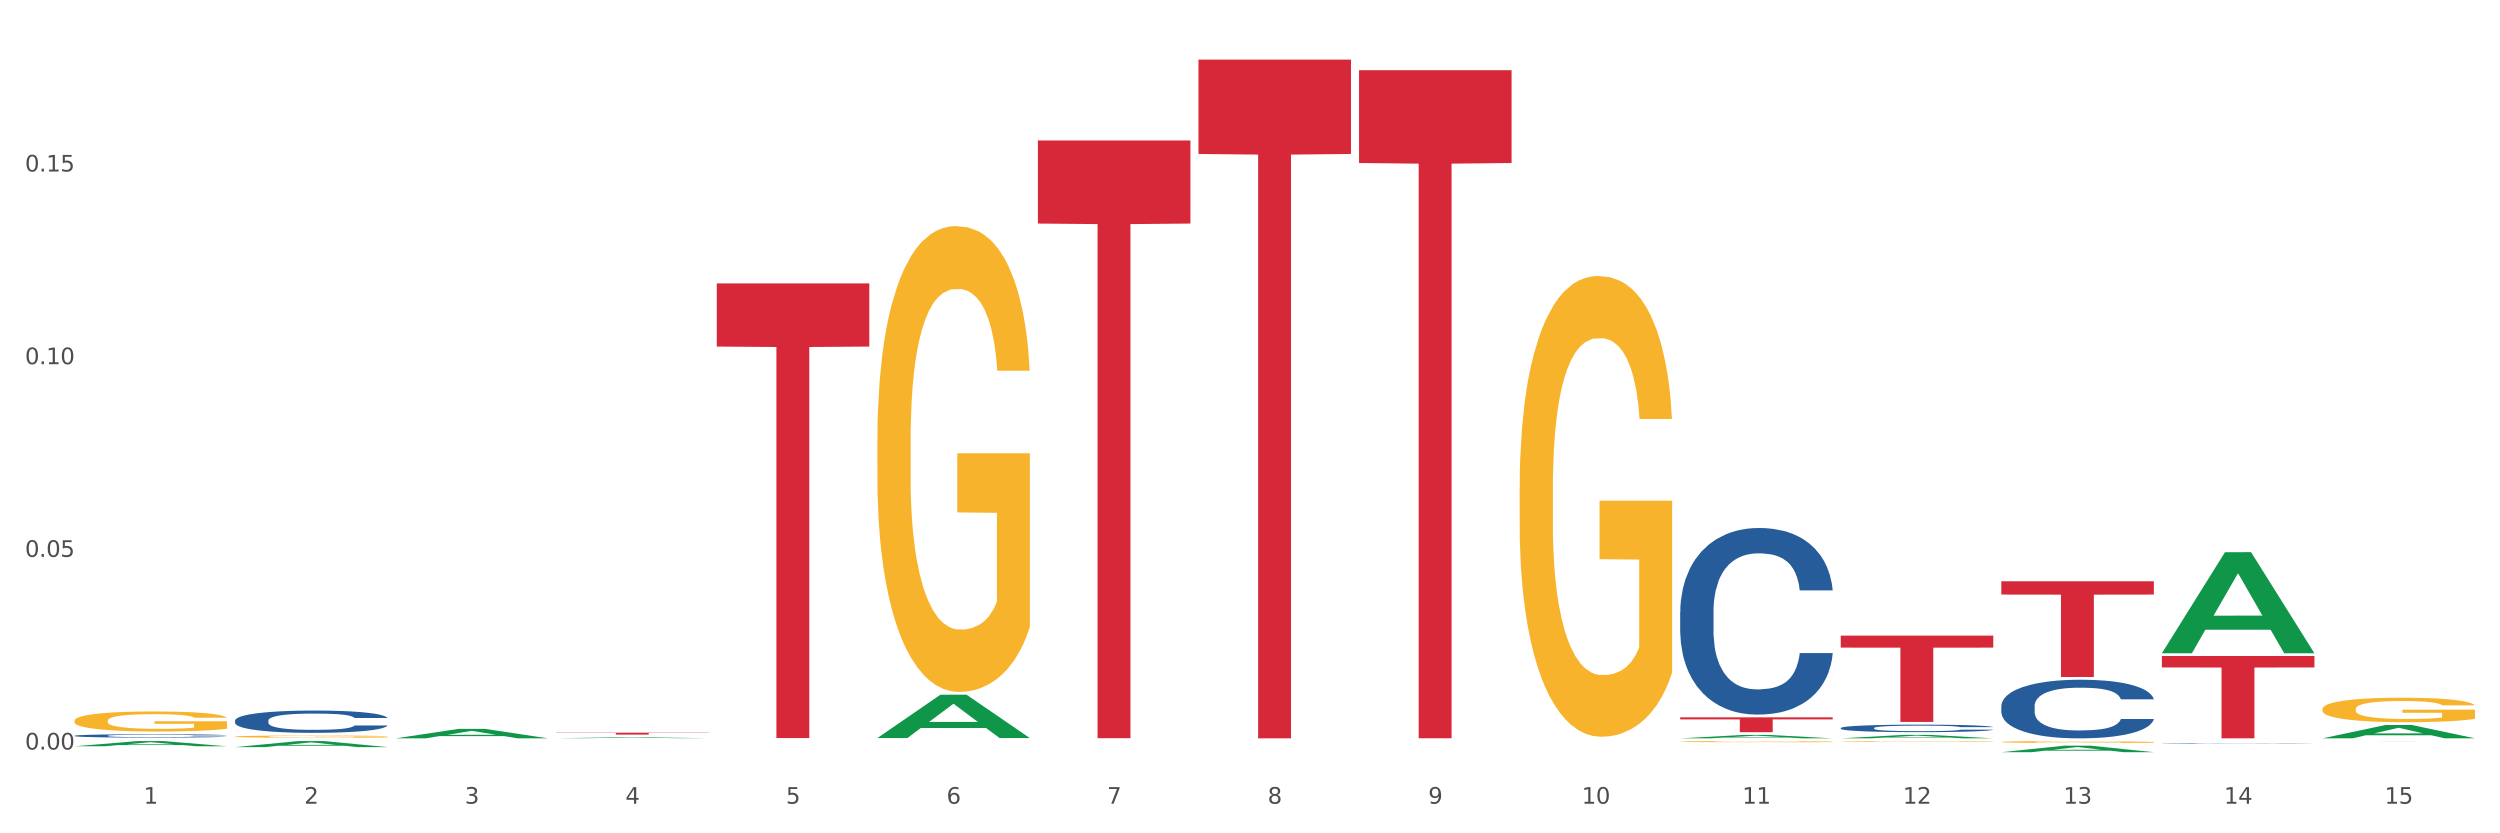 <?xml version="1.0" encoding="utf-8" standalone="no"?>
<!DOCTYPE svg PUBLIC "-//W3C//DTD SVG 1.1//EN"
  "http://www.w3.org/Graphics/SVG/1.1/DTD/svg11.dtd">
<svg xmlns:xlink="http://www.w3.org/1999/xlink" width="1080pt" height="360pt" viewBox="0 0 1080 360" xmlns="http://www.w3.org/2000/svg" version="1.1">
 <rect x="0" y="0" width="1080" height="360" fill="#333333" stroke="none"/>
 <defs>
  <style type="text/css">*{stroke-linejoin: round; stroke-linecap: butt}</style>
 </defs>
 <g id="figure_1">
  <g id="patch_1">
   <path d="M 0 360 
L 1080 360 
L 1080 0 
L 0 0 
z
" style="fill: #ffffff; stroke: #ffffff; stroke-linejoin: miter"/>
  </g>
  <g id="axes_1">
   <g id="matplotlib.axis_1">
    <g id="xtick_1">
     <g id="text_1">
      <!-- 1 -->
      <g style="fill: #4d4d4d" transform="translate(62.07 347.204) scale(0.096 -0.096)">
       <defs>
        <path id="DejaVuSans-31" d="M 794 531 
L 1825 531 
L 1825 4091 
L 703 3866 
L 703 4441 
L 1819 4666 
L 2450 4666 
L 2450 531 
L 3481 531 
L 3481 0 
L 794 0 
L 794 531 
z
" transform="scale(0.016)"/>
       </defs>
       <use xlink:href="#DejaVuSans-31"/>
      </g>
     </g>
    </g>
    <g id="xtick_2">
     <g id="text_2">
      <!-- 2 -->
      <g style="fill: #4d4d4d" transform="translate(131.436 347.204) scale(0.096 -0.096)">
       <defs>
        <path id="DejaVuSans-32" d="M 1228 531 
L 3431 531 
L 3431 0 
L 469 0 
L 469 531 
Q 828 903 1448 1529 
Q 2069 2156 2228 2338 
Q 2531 2678 2651 2914 
Q 2772 3150 2772 3378 
Q 2772 3750 2511 3984 
Q 2250 4219 1831 4219 
Q 1534 4219 1204 4116 
Q 875 4013 500 3803 
L 500 4441 
Q 881 4594 1212 4672 
Q 1544 4750 1819 4750 
Q 2544 4750 2975 4387 
Q 3406 4025 3406 3419 
Q 3406 3131 3298 2873 
Q 3191 2616 2906 2266 
Q 2828 2175 2409 1742 
Q 1991 1309 1228 531 
z
" transform="scale(0.016)"/>
       </defs>
       <use xlink:href="#DejaVuSans-32"/>
      </g>
     </g>
    </g>
    <g id="xtick_3">
     <g id="text_3">
      <!-- 3 -->
      <g style="fill: #4d4d4d" transform="translate(200.802 347.204) scale(0.096 -0.096)">
       <defs>
        <path id="DejaVuSans-33" d="M 2597 2516 
Q 3050 2419 3304 2112 
Q 3559 1806 3559 1356 
Q 3559 666 3084 287 
Q 2609 -91 1734 -91 
Q 1441 -91 1130 -33 
Q 819 25 488 141 
L 488 750 
Q 750 597 1062 519 
Q 1375 441 1716 441 
Q 2309 441 2620 675 
Q 2931 909 2931 1356 
Q 2931 1769 2642 2001 
Q 2353 2234 1838 2234 
L 1294 2234 
L 1294 2753 
L 1863 2753 
Q 2328 2753 2575 2939 
Q 2822 3125 2822 3475 
Q 2822 3834 2567 4026 
Q 2313 4219 1838 4219 
Q 1578 4219 1281 4162 
Q 984 4106 628 3988 
L 628 4550 
Q 988 4650 1302 4700 
Q 1616 4750 1894 4750 
Q 2613 4750 3031 4423 
Q 3450 4097 3450 3541 
Q 3450 3153 3228 2886 
Q 3006 2619 2597 2516 
z
" transform="scale(0.016)"/>
       </defs>
       <use xlink:href="#DejaVuSans-33"/>
      </g>
     </g>
    </g>
    <g id="xtick_4">
     <g id="text_4">
      <!-- 4 -->
      <g style="fill: #4d4d4d" transform="translate(270.169 347.204) scale(0.096 -0.096)">
       <defs>
        <path id="DejaVuSans-34" d="M 2419 4116 
L 825 1625 
L 2419 1625 
L 2419 4116 
z
M 2253 4666 
L 3047 4666 
L 3047 1625 
L 3713 1625 
L 3713 1100 
L 3047 1100 
L 3047 0 
L 2419 0 
L 2419 1100 
L 313 1100 
L 313 1709 
L 2253 4666 
z
" transform="scale(0.016)"/>
       </defs>
       <use xlink:href="#DejaVuSans-34"/>
      </g>
     </g>
    </g>
    <g id="xtick_5">
     <g id="text_5">
      <!-- 5 -->
      <g style="fill: #4d4d4d" transform="translate(339.535 347.204) scale(0.096 -0.096)">
       <defs>
        <path id="DejaVuSans-35" d="M 691 4666 
L 3169 4666 
L 3169 4134 
L 1269 4134 
L 1269 2991 
Q 1406 3038 1543 3061 
Q 1681 3084 1819 3084 
Q 2600 3084 3056 2656 
Q 3513 2228 3513 1497 
Q 3513 744 3044 326 
Q 2575 -91 1722 -91 
Q 1428 -91 1123 -41 
Q 819 9 494 109 
L 494 744 
Q 775 591 1075 516 
Q 1375 441 1709 441 
Q 2250 441 2565 725 
Q 2881 1009 2881 1497 
Q 2881 1984 2565 2268 
Q 2250 2553 1709 2553 
Q 1456 2553 1204 2497 
Q 953 2441 691 2322 
L 691 4666 
z
" transform="scale(0.016)"/>
       </defs>
       <use xlink:href="#DejaVuSans-35"/>
      </g>
     </g>
    </g>
    <g id="xtick_6">
     <g id="text_6">
      <!-- 6 -->
      <g style="fill: #4d4d4d" transform="translate(408.901 347.204) scale(0.096 -0.096)">
       <defs>
        <path id="DejaVuSans-36" d="M 2113 2584 
Q 1688 2584 1439 2293 
Q 1191 2003 1191 1497 
Q 1191 994 1439 701 
Q 1688 409 2113 409 
Q 2538 409 2786 701 
Q 3034 994 3034 1497 
Q 3034 2003 2786 2293 
Q 2538 2584 2113 2584 
z
M 3366 4563 
L 3366 3988 
Q 3128 4100 2886 4159 
Q 2644 4219 2406 4219 
Q 1781 4219 1451 3797 
Q 1122 3375 1075 2522 
Q 1259 2794 1537 2939 
Q 1816 3084 2150 3084 
Q 2853 3084 3261 2657 
Q 3669 2231 3669 1497 
Q 3669 778 3244 343 
Q 2819 -91 2113 -91 
Q 1303 -91 875 529 
Q 447 1150 447 2328 
Q 447 3434 972 4092 
Q 1497 4750 2381 4750 
Q 2619 4750 2861 4703 
Q 3103 4656 3366 4563 
z
" transform="scale(0.016)"/>
       </defs>
       <use xlink:href="#DejaVuSans-36"/>
      </g>
     </g>
    </g>
    <g id="xtick_7">
     <g id="text_7">
      <!-- 7 -->
      <g style="fill: #4d4d4d" transform="translate(478.267 347.204) scale(0.096 -0.096)">
       <defs>
        <path id="DejaVuSans-37" d="M 525 4666 
L 3525 4666 
L 3525 4397 
L 1831 0 
L 1172 0 
L 2766 4134 
L 525 4134 
L 525 4666 
z
" transform="scale(0.016)"/>
       </defs>
       <use xlink:href="#DejaVuSans-37"/>
      </g>
     </g>
    </g>
    <g id="xtick_8">
     <g id="text_8">
      <!-- 8 -->
      <g style="fill: #4d4d4d" transform="translate(547.634 347.204) scale(0.096 -0.096)">
       <defs>
        <path id="DejaVuSans-38" d="M 2034 2216 
Q 1584 2216 1326 1975 
Q 1069 1734 1069 1313 
Q 1069 891 1326 650 
Q 1584 409 2034 409 
Q 2484 409 2743 651 
Q 3003 894 3003 1313 
Q 3003 1734 2745 1975 
Q 2488 2216 2034 2216 
z
M 1403 2484 
Q 997 2584 770 2862 
Q 544 3141 544 3541 
Q 544 4100 942 4425 
Q 1341 4750 2034 4750 
Q 2731 4750 3128 4425 
Q 3525 4100 3525 3541 
Q 3525 3141 3298 2862 
Q 3072 2584 2669 2484 
Q 3125 2378 3379 2068 
Q 3634 1759 3634 1313 
Q 3634 634 3220 271 
Q 2806 -91 2034 -91 
Q 1263 -91 848 271 
Q 434 634 434 1313 
Q 434 1759 690 2068 
Q 947 2378 1403 2484 
z
M 1172 3481 
Q 1172 3119 1398 2916 
Q 1625 2713 2034 2713 
Q 2441 2713 2670 2916 
Q 2900 3119 2900 3481 
Q 2900 3844 2670 4047 
Q 2441 4250 2034 4250 
Q 1625 4250 1398 4047 
Q 1172 3844 1172 3481 
z
" transform="scale(0.016)"/>
       </defs>
       <use xlink:href="#DejaVuSans-38"/>
      </g>
     </g>
    </g>
    <g id="xtick_9">
     <g id="text_9">
      <!-- 9 -->
      <g style="fill: #4d4d4d" transform="translate(617 347.204) scale(0.096 -0.096)">
       <defs>
        <path id="DejaVuSans-39" d="M 703 97 
L 703 672 
Q 941 559 1184 500 
Q 1428 441 1663 441 
Q 2288 441 2617 861 
Q 2947 1281 2994 2138 
Q 2813 1869 2534 1725 
Q 2256 1581 1919 1581 
Q 1219 1581 811 2004 
Q 403 2428 403 3163 
Q 403 3881 828 4315 
Q 1253 4750 1959 4750 
Q 2769 4750 3195 4129 
Q 3622 3509 3622 2328 
Q 3622 1225 3098 567 
Q 2575 -91 1691 -91 
Q 1453 -91 1209 -44 
Q 966 3 703 97 
z
M 1959 2075 
Q 2384 2075 2632 2365 
Q 2881 2656 2881 3163 
Q 2881 3666 2632 3958 
Q 2384 4250 1959 4250 
Q 1534 4250 1286 3958 
Q 1038 3666 1038 3163 
Q 1038 2656 1286 2365 
Q 1534 2075 1959 2075 
z
" transform="scale(0.016)"/>
       </defs>
       <use xlink:href="#DejaVuSans-39"/>
      </g>
     </g>
    </g>
    <g id="xtick_10">
     <g id="text_10">
      <!-- 10 -->
      <g style="fill: #4d4d4d" transform="translate(683.312 347.204) scale(0.096 -0.096)">
       <defs>
        <path id="DejaVuSans-30" d="M 2034 4250 
Q 1547 4250 1301 3770 
Q 1056 3291 1056 2328 
Q 1056 1369 1301 889 
Q 1547 409 2034 409 
Q 2525 409 2770 889 
Q 3016 1369 3016 2328 
Q 3016 3291 2770 3770 
Q 2525 4250 2034 4250 
z
M 2034 4750 
Q 2819 4750 3233 4129 
Q 3647 3509 3647 2328 
Q 3647 1150 3233 529 
Q 2819 -91 2034 -91 
Q 1250 -91 836 529 
Q 422 1150 422 2328 
Q 422 3509 836 4129 
Q 1250 4750 2034 4750 
z
" transform="scale(0.016)"/>
       </defs>
       <use xlink:href="#DejaVuSans-31"/>
       <use xlink:href="#DejaVuSans-30" transform="translate(63.623 0)"/>
      </g>
     </g>
    </g>
    <g id="xtick_11">
     <g id="text_11">
      <!-- 11 -->
      <g style="fill: #4d4d4d" transform="translate(752.678 347.204) scale(0.096 -0.096)">
       <use xlink:href="#DejaVuSans-31"/>
       <use xlink:href="#DejaVuSans-31" transform="translate(63.623 0)"/>
      </g>
     </g>
    </g>
    <g id="xtick_12">
     <g id="text_12">
      <!-- 12 -->
      <g style="fill: #4d4d4d" transform="translate(822.044 347.204) scale(0.096 -0.096)">
       <use xlink:href="#DejaVuSans-31"/>
       <use xlink:href="#DejaVuSans-32" transform="translate(63.623 0)"/>
      </g>
     </g>
    </g>
    <g id="xtick_13">
     <g id="text_13">
      <!-- 13 -->
      <g style="fill: #4d4d4d" transform="translate(891.411 347.204) scale(0.096 -0.096)">
       <use xlink:href="#DejaVuSans-31"/>
       <use xlink:href="#DejaVuSans-33" transform="translate(63.623 0)"/>
      </g>
     </g>
    </g>
    <g id="xtick_14">
     <g id="text_14">
      <!-- 14 -->
      <g style="fill: #4d4d4d" transform="translate(960.777 347.204) scale(0.096 -0.096)">
       <use xlink:href="#DejaVuSans-31"/>
       <use xlink:href="#DejaVuSans-34" transform="translate(63.623 0)"/>
      </g>
     </g>
    </g>
    <g id="xtick_15">
     <g id="text_15">
      <!-- 15 -->
      <g style="fill: #4d4d4d" transform="translate(1030.143 347.204) scale(0.096 -0.096)">
       <use xlink:href="#DejaVuSans-31"/>
       <use xlink:href="#DejaVuSans-35" transform="translate(63.623 0)"/>
      </g>
     </g>
    </g>
    <g id="xtick_16"/>
    <g id="xtick_17"/>
    <g id="xtick_18"/>
    <g id="xtick_19"/>
    <g id="xtick_20"/>
    <g id="xtick_21"/>
    <g id="xtick_22"/>
    <g id="xtick_23"/>
    <g id="xtick_24"/>
    <g id="xtick_25"/>
    <g id="xtick_26"/>
    <g id="xtick_27"/>
    <g id="xtick_28"/>
    <g id="xtick_29"/>
   </g>
   <g id="matplotlib.axis_2">
    <g id="ytick_1">
     <g id="text_16">
      <!-- 0.00 -->
      <g style="fill: #4d4d4d" transform="translate(10.8 323.795) scale(0.096 -0.096)">
       <defs>
        <path id="DejaVuSans-2e" d="M 684 794 
L 1344 794 
L 1344 0 
L 684 0 
L 684 794 
z
" transform="scale(0.016)"/>
       </defs>
       <use xlink:href="#DejaVuSans-30"/>
       <use xlink:href="#DejaVuSans-2e" transform="translate(63.623 0)"/>
       <use xlink:href="#DejaVuSans-30" transform="translate(95.41 0)"/>
       <use xlink:href="#DejaVuSans-30" transform="translate(159.033 0)"/>
      </g>
     </g>
    </g>
    <g id="ytick_2">
     <g id="text_17">
      <!-- 0.05 -->
      <g style="fill: #4d4d4d" transform="translate(10.8 240.561) scale(0.096 -0.096)">
       <use xlink:href="#DejaVuSans-30"/>
       <use xlink:href="#DejaVuSans-2e" transform="translate(63.623 0)"/>
       <use xlink:href="#DejaVuSans-30" transform="translate(95.41 0)"/>
       <use xlink:href="#DejaVuSans-35" transform="translate(159.033 0)"/>
      </g>
     </g>
    </g>
    <g id="ytick_3">
     <g id="text_18">
      <!-- 0.10 -->
      <g style="fill: #4d4d4d" transform="translate(10.8 157.328) scale(0.096 -0.096)">
       <use xlink:href="#DejaVuSans-30"/>
       <use xlink:href="#DejaVuSans-2e" transform="translate(63.623 0)"/>
       <use xlink:href="#DejaVuSans-31" transform="translate(95.41 0)"/>
       <use xlink:href="#DejaVuSans-30" transform="translate(159.033 0)"/>
      </g>
     </g>
    </g>
    <g id="ytick_4">
     <g id="text_19">
      <!-- 0.15 -->
      <g style="fill: #4d4d4d" transform="translate(10.8 74.094) scale(0.096 -0.096)">
       <use xlink:href="#DejaVuSans-30"/>
       <use xlink:href="#DejaVuSans-2e" transform="translate(63.623 0)"/>
       <use xlink:href="#DejaVuSans-31" transform="translate(95.41 0)"/>
       <use xlink:href="#DejaVuSans-35" transform="translate(159.033 0)"/>
      </g>
     </g>
    </g>
    <g id="ytick_5"/>
    <g id="ytick_6"/>
    <g id="ytick_7"/>
    <g id="ytick_8"/>
   </g>
   <g id="PolyCollection_1">
    <path d="M 32.175 322.397 
L 32.243 322.395 
L 59.417 320.15 
L 70.695 320.148 
L 98.073 322.401 
L 85.029 322.401 
L 79.119 321.876 
L 51.061 321.876 
L 50.857 321.885 
L 45.151 322.401 
L 32.175 322.401 
L 32.175 322.397 
L 54.594 321.563 
L 75.586 321.561 
L 65.192 320.628 
L 65.056 320.624 
L 64.92 320.63 
L 54.526 321.561 
L 54.594 321.563 
L 32.175 322.397 
z
" clip-path="url(#p0ef25d5f05)" style="fill: #109648"/>
    <path d="M 101.541 322.748 
L 101.609 322.746 
L 128.784 320.15 
L 140.061 320.148 
L 167.439 322.753 
L 154.395 322.753 
L 148.485 322.146 
L 120.427 322.146 
L 120.224 322.156 
L 114.517 322.753 
L 101.541 322.753 
L 101.541 322.748 
L 123.96 321.784 
L 144.952 321.782 
L 134.558 320.703 
L 134.422 320.698 
L 134.286 320.705 
L 123.892 321.782 
L 123.96 321.784 
L 101.541 322.748 
z
" clip-path="url(#p0ef25d5f05)" style="fill: #109648"/>
    <path d="M 170.907 318.962 
L 170.975 318.959 
L 198.15 314.87 
L 209.427 314.867 
L 236.805 318.97 
L 223.762 318.97 
L 217.851 318.015 
L 189.794 318.015 
L 189.59 318.03 
L 183.883 318.97 
L 170.907 318.97 
L 170.907 318.962 
L 193.326 317.444 
L 214.319 317.44 
L 203.924 315.741 
L 203.788 315.734 
L 203.653 315.745 
L 193.258 317.44 
L 193.326 317.444 
L 170.907 318.962 
z
" clip-path="url(#p0ef25d5f05)" style="fill: #109648"/>
    <path d="M 240.274 318.909 
L 240.342 318.909 
L 267.516 318.523 
L 278.793 318.522 
L 306.172 318.91 
L 293.128 318.91 
L 287.217 318.82 
L 259.16 318.82 
L 258.956 318.821 
L 253.249 318.91 
L 240.274 318.91 
L 240.274 318.909 
L 262.693 318.766 
L 283.685 318.765 
L 273.291 318.605 
L 273.155 318.604 
L 273.019 318.605 
L 262.625 318.765 
L 262.693 318.766 
L 240.274 318.909 
z
" clip-path="url(#p0ef25d5f05)" style="fill: #109648"/>
    <path d="M 379.006 318.824 
L 379.074 318.807 
L 406.248 300.117 
L 417.526 300.099 
L 444.904 318.859 
L 431.86 318.859 
L 425.95 314.491 
L 397.892 314.491 
L 397.689 314.561 
L 391.982 318.859 
L 379.006 318.859 
L 379.006 318.824 
L 401.425 311.884 
L 422.417 311.866 
L 412.023 304.098 
L 411.887 304.063 
L 411.751 304.115 
L 401.357 311.866 
L 401.425 311.884 
L 379.006 318.824 
z
" clip-path="url(#p0ef25d5f05)" style="fill: #109648"/>
    <path d="M 725.837 318.967 
L 725.905 318.966 
L 753.08 317.485 
L 764.357 317.484 
L 791.735 318.97 
L 778.691 318.97 
L 772.781 318.624 
L 744.723 318.624 
L 744.52 318.63 
L 738.813 318.97 
L 725.837 318.97 
L 725.837 318.967 
L 748.256 318.417 
L 769.248 318.416 
L 758.854 317.801 
L 758.718 317.798 
L 758.582 317.802 
L 748.188 318.416 
L 748.256 318.417 
L 725.837 318.967 
z
" clip-path="url(#p0ef25d5f05)" style="fill: #109648"/>
    <path d="M 795.203 274.588 
L 861.101 274.588 
L 861.101 279.77 
L 835.179 279.805 
L 835.179 311.874 
L 820.969 311.874 
L 820.969 279.805 
L 795.203 279.77 
L 795.203 274.623 
L 795.203 274.588 
z
" clip-path="url(#p0ef25d5f05)" style="fill: #d62839"/>
    <path d="M 864.57 251.101 
L 930.468 251.101 
L 930.468 256.849 
L 904.546 256.888 
L 904.546 292.464 
L 890.335 292.464 
L 890.335 256.888 
L 864.57 256.849 
L 864.57 251.14 
L 864.57 251.101 
z
" clip-path="url(#p0ef25d5f05)" style="fill: #d62839"/>
    <path d="M 933.936 283.394 
L 999.834 283.394 
L 999.834 288.338 
L 973.912 288.371 
L 973.912 318.97 
L 959.702 318.97 
L 959.702 288.371 
L 933.936 288.338 
L 933.936 283.427 
L 933.936 283.394 
z
" clip-path="url(#p0ef25d5f05)" style="fill: #d62839"/>
    <path d="M 1003.302 320.352 
L 1069.2 320.352 
L 1069.2 320.357 
L 1043.278 320.357 
L 1043.278 320.387 
L 1029.068 320.387 
L 1029.068 320.357 
L 1003.302 320.357 
L 1003.302 320.352 
L 1003.302 320.352 
z
" clip-path="url(#p0ef25d5f05)" style="fill: #d62839"/>
    <path d="M 240.274 316.517 
L 306.172 316.517 
L 306.172 316.632 
L 280.25 316.633 
L 280.25 317.345 
L 266.039 317.345 
L 266.039 316.633 
L 240.274 316.632 
L 240.274 316.518 
L 240.274 316.517 
z
" clip-path="url(#p0ef25d5f05)" style="fill: #d62839"/>
    <path d="M 309.64 122.427 
L 375.538 122.427 
L 375.538 149.721 
L 349.616 149.905 
L 349.616 318.833 
L 335.406 318.833 
L 335.406 149.905 
L 309.64 149.721 
L 309.64 122.611 
L 309.64 122.427 
z
" clip-path="url(#p0ef25d5f05)" style="fill: #d62839"/>
    <path d="M 448.372 60.687 
L 514.27 60.687 
L 514.27 96.572 
L 488.348 96.814 
L 488.348 318.911 
L 474.138 318.911 
L 474.138 96.814 
L 448.372 96.572 
L 448.372 60.929 
L 448.372 60.687 
z
" clip-path="url(#p0ef25d5f05)" style="fill: #d62839"/>
    <path d="M 517.739 25.759 
L 583.636 25.759 
L 583.636 66.506 
L 557.715 66.781 
L 557.715 318.97 
L 543.504 318.97 
L 543.504 66.781 
L 517.739 66.506 
L 517.739 26.035 
L 517.739 25.759 
z
" clip-path="url(#p0ef25d5f05)" style="fill: #d62839"/>
    <path d="M 587.105 30.316 
L 653.003 30.316 
L 653.003 70.424 
L 627.081 70.695 
L 627.081 318.928 
L 612.871 318.928 
L 612.871 70.695 
L 587.105 70.424 
L 587.105 30.587 
L 587.105 30.316 
z
" clip-path="url(#p0ef25d5f05)" style="fill: #d62839"/>
    <path d="M 725.837 309.889 
L 791.735 309.889 
L 791.735 310.78 
L 765.813 310.786 
L 765.813 316.306 
L 751.603 316.306 
L 751.603 310.786 
L 725.837 310.78 
L 725.837 309.895 
L 725.837 309.889 
z
" clip-path="url(#p0ef25d5f05)" style="fill: #d62839"/>
    <path d="M 32.175 317.847 
L 32.253 317.846 
L 32.253 317.808 
L 32.487 317.758 
L 33.343 317.665 
L 34.434 317.594 
L 36.303 317.512 
L 37.316 317.477 
L 38.64 317.438 
L 41.366 317.376 
L 44.482 317.323 
L 46.663 317.293 
L 48.299 317.275 
L 51.96 317.241 
L 54.063 317.227 
L 56.244 317.215 
L 58.114 317.207 
L 61.229 317.197 
L 63.722 317.193 
L 66.604 317.192 
L 69.019 317.193 
L 72.212 317.199 
L 76.886 317.215 
L 78.677 317.224 
L 81.092 317.24 
L 83.585 317.261 
L 85.61 317.283 
L 87.947 317.313 
L 90.361 317.353 
L 92.698 317.404 
L 94.334 317.45 
L 95.658 317.5 
L 96.827 317.559 
L 97.683 317.625 
L 98.073 317.679 
L 83.818 317.679 
L 83.429 317.63 
L 82.65 317.577 
L 81.871 317.541 
L 81.014 317.512 
L 79.69 317.478 
L 78.522 317.457 
L 76.574 317.432 
L 74.783 317.416 
L 73.303 317.406 
L 71.511 317.398 
L 67.694 317.39 
L 64.968 317.39 
L 63.255 317.393 
L 61.151 317.4 
L 59.36 317.409 
L 57.257 317.425 
L 55.621 317.442 
L 53.985 317.465 
L 53.05 317.481 
L 51.648 317.51 
L 50.714 317.534 
L 49.467 317.575 
L 48.766 317.605 
L 47.52 317.681 
L 46.975 317.737 
L 46.741 317.775 
L 46.585 317.818 
L 46.585 318.025 
L 47.053 318.118 
L 47.442 318.158 
L 48.065 318.204 
L 49.234 318.262 
L 50.947 318.319 
L 52.739 318.361 
L 54.219 318.386 
L 55.621 318.405 
L 57.023 318.419 
L 58.737 318.433 
L 60.139 318.441 
L 62.242 318.449 
L 64.734 318.453 
L 66.682 318.453 
L 70.654 318.446 
L 72.446 318.439 
L 74.16 318.43 
L 76.029 318.415 
L 77.509 318.399 
L 78.366 318.387 
L 79.768 318.362 
L 80.858 318.335 
L 81.793 318.305 
L 82.416 318.278 
L 83.117 318.238 
L 83.663 318.193 
L 83.818 318.169 
L 98.073 318.169 
L 97.761 318.217 
L 97.216 318.264 
L 96.126 318.326 
L 95.269 318.362 
L 93.945 318.406 
L 92.542 318.443 
L 90.595 318.485 
L 88.804 318.515 
L 86.934 318.542 
L 84.909 318.566 
L 81.248 318.599 
L 79.924 318.608 
L 77.12 318.624 
L 74.939 318.634 
L 71.745 318.643 
L 68.473 318.648 
L 65.046 318.65 
L 62.008 318.647 
L 58.659 318.639 
L 56.556 318.631 
L 54.219 318.619 
L 51.493 318.6 
L 48.922 318.578 
L 46.507 318.551 
L 44.248 318.52 
L 42.145 318.486 
L 39.419 318.429 
L 37.394 318.373 
L 35.914 318.321 
L 34.901 318.277 
L 33.889 318.221 
L 33.343 318.182 
L 32.487 318.089 
L 32.175 318.003 
L 32.175 317.847 
z
" clip-path="url(#p0ef25d5f05)" style="fill: #255c99"/>
    <path d="M 101.541 311.287 
L 101.619 311.278 
L 101.619 311.032 
L 101.853 310.698 
L 102.71 310.083 
L 103.8 309.617 
L 105.67 309.072 
L 106.682 308.844 
L 108.006 308.589 
L 110.733 308.176 
L 113.848 307.825 
L 116.029 307.631 
L 117.665 307.508 
L 121.326 307.289 
L 123.429 307.192 
L 125.61 307.113 
L 127.48 307.06 
L 130.595 306.999 
L 133.088 306.972 
L 135.97 306.963 
L 138.385 306.972 
L 141.578 307.007 
L 146.252 307.113 
L 148.044 307.174 
L 150.458 307.28 
L 152.951 307.42 
L 154.976 307.561 
L 157.313 307.763 
L 159.728 308.027 
L 162.064 308.361 
L 163.7 308.668 
L 165.024 308.993 
L 166.193 309.389 
L 167.05 309.819 
L 167.439 310.18 
L 153.185 310.18 
L 152.795 309.855 
L 152.016 309.503 
L 151.237 309.266 
L 150.38 309.072 
L 149.056 308.853 
L 147.888 308.712 
L 145.941 308.545 
L 144.149 308.44 
L 142.669 308.378 
L 140.877 308.326 
L 137.061 308.273 
L 134.334 308.273 
L 132.621 308.29 
L 130.518 308.334 
L 128.726 308.396 
L 126.623 308.501 
L 124.987 308.616 
L 123.351 308.765 
L 122.417 308.87 
L 121.015 309.064 
L 120.08 309.222 
L 118.834 309.494 
L 118.133 309.688 
L 116.886 310.189 
L 116.341 310.558 
L 116.107 310.812 
L 115.952 311.094 
L 115.952 312.465 
L 116.419 313.08 
L 116.808 313.343 
L 117.431 313.642 
L 118.6 314.029 
L 120.314 314.407 
L 122.105 314.679 
L 123.585 314.846 
L 124.987 314.969 
L 126.389 315.066 
L 128.103 315.154 
L 129.505 315.206 
L 131.608 315.259 
L 134.101 315.286 
L 136.048 315.286 
L 140.021 315.242 
L 141.812 315.198 
L 143.526 315.136 
L 145.395 315.039 
L 146.875 314.934 
L 147.732 314.855 
L 149.134 314.688 
L 150.225 314.512 
L 151.159 314.31 
L 151.783 314.134 
L 152.484 313.871 
L 153.029 313.572 
L 153.185 313.414 
L 167.439 313.414 
L 167.128 313.73 
L 166.582 314.038 
L 165.492 314.451 
L 164.635 314.688 
L 163.311 314.978 
L 161.909 315.224 
L 159.961 315.496 
L 158.17 315.699 
L 156.3 315.874 
L 154.275 316.032 
L 150.614 316.252 
L 149.29 316.314 
L 146.486 316.419 
L 144.305 316.481 
L 141.111 316.542 
L 137.84 316.577 
L 134.412 316.586 
L 131.374 316.569 
L 128.025 316.516 
L 125.922 316.463 
L 123.585 316.384 
L 120.859 316.261 
L 118.288 316.112 
L 115.874 315.936 
L 113.615 315.734 
L 111.512 315.505 
L 108.785 315.127 
L 106.76 314.758 
L 105.28 314.416 
L 104.267 314.126 
L 103.255 313.756 
L 102.71 313.502 
L 101.853 312.886 
L 101.541 312.315 
L 101.541 311.287 
z
" clip-path="url(#p0ef25d5f05)" style="fill: #255c99"/>
    <path d="M 725.837 264.316 
L 725.915 264.242 
L 725.915 262.181 
L 726.149 259.383 
L 727.006 254.229 
L 728.096 250.327 
L 729.966 245.762 
L 730.978 243.848 
L 732.302 241.713 
L 735.029 238.253 
L 738.144 235.308 
L 740.325 233.688 
L 741.961 232.657 
L 745.622 230.817 
L 747.725 230.007 
L 749.906 229.344 
L 751.776 228.902 
L 754.891 228.387 
L 757.384 228.166 
L 760.266 228.093 
L 762.681 228.166 
L 765.874 228.461 
L 770.548 229.344 
L 772.34 229.86 
L 774.754 230.743 
L 777.247 231.921 
L 779.272 233.099 
L 781.609 234.792 
L 784.024 237.001 
L 786.36 239.799 
L 787.996 242.376 
L 789.32 245.1 
L 790.489 248.413 
L 791.346 252.02 
L 791.735 255.039 
L 777.481 255.039 
L 777.091 252.315 
L 776.312 249.37 
L 775.533 247.382 
L 774.676 245.762 
L 773.352 243.922 
L 772.184 242.744 
L 770.237 241.345 
L 768.445 240.461 
L 766.965 239.946 
L 765.173 239.504 
L 761.357 239.063 
L 758.63 239.063 
L 756.917 239.21 
L 754.814 239.578 
L 753.022 240.093 
L 750.919 240.977 
L 749.283 241.934 
L 747.647 243.185 
L 746.713 244.069 
L 745.311 245.689 
L 744.376 247.014 
L 743.13 249.296 
L 742.429 250.916 
L 741.182 255.113 
L 740.637 258.205 
L 740.403 260.34 
L 740.248 262.696 
L 740.248 274.181 
L 740.715 279.335 
L 741.104 281.544 
L 741.727 284.047 
L 742.896 287.286 
L 744.61 290.452 
L 746.401 292.735 
L 747.881 294.133 
L 749.283 295.164 
L 750.685 295.974 
L 752.399 296.71 
L 753.801 297.152 
L 755.904 297.594 
L 758.397 297.815 
L 760.344 297.815 
L 764.317 297.446 
L 766.108 297.078 
L 767.822 296.563 
L 769.691 295.753 
L 771.171 294.87 
L 772.028 294.207 
L 773.43 292.808 
L 774.521 291.336 
L 775.455 289.642 
L 776.079 288.17 
L 776.78 285.961 
L 777.325 283.458 
L 777.481 282.133 
L 791.735 282.133 
L 791.424 284.783 
L 790.878 287.36 
L 789.788 290.82 
L 788.931 292.808 
L 787.607 295.238 
L 786.205 297.299 
L 784.257 299.582 
L 782.466 301.275 
L 780.596 302.747 
L 778.571 304.073 
L 774.91 305.913 
L 773.586 306.429 
L 770.782 307.312 
L 768.601 307.827 
L 765.407 308.343 
L 762.136 308.637 
L 758.708 308.711 
L 755.67 308.564 
L 752.321 308.122 
L 750.218 307.68 
L 747.881 307.018 
L 745.155 305.987 
L 742.584 304.735 
L 740.17 303.263 
L 737.911 301.569 
L 735.808 299.655 
L 733.081 296.489 
L 731.056 293.397 
L 729.576 290.526 
L 728.563 288.096 
L 727.551 285.004 
L 727.006 282.869 
L 726.149 277.715 
L 725.837 272.93 
L 725.837 264.316 
z
" clip-path="url(#p0ef25d5f05)" style="fill: #255c99"/>
    <path d="M 795.203 314.505 
L 795.281 314.502 
L 795.281 314.419 
L 795.515 314.307 
L 796.372 314.1 
L 797.462 313.943 
L 799.332 313.76 
L 800.344 313.683 
L 801.669 313.598 
L 804.395 313.459 
L 807.511 313.341 
L 809.692 313.276 
L 811.327 313.234 
L 814.988 313.16 
L 817.092 313.128 
L 819.273 313.101 
L 821.142 313.084 
L 824.258 313.063 
L 826.75 313.054 
L 829.632 313.051 
L 832.047 313.054 
L 835.241 313.066 
L 839.914 313.101 
L 841.706 313.122 
L 844.121 313.157 
L 846.613 313.205 
L 848.638 313.252 
L 850.975 313.32 
L 853.39 313.409 
L 855.727 313.521 
L 857.362 313.624 
L 858.687 313.734 
L 859.855 313.866 
L 860.712 314.011 
L 861.101 314.132 
L 846.847 314.132 
L 846.457 314.023 
L 845.678 313.905 
L 844.899 313.825 
L 844.043 313.76 
L 842.718 313.686 
L 841.55 313.639 
L 839.603 313.583 
L 837.811 313.547 
L 836.331 313.527 
L 834.54 313.509 
L 830.723 313.491 
L 827.997 313.491 
L 826.283 313.497 
L 824.18 313.512 
L 822.388 313.533 
L 820.285 313.568 
L 818.649 313.606 
L 817.014 313.657 
L 816.079 313.692 
L 814.677 313.757 
L 813.742 313.81 
L 812.496 313.902 
L 811.795 313.967 
L 810.548 314.135 
L 810.003 314.259 
L 809.77 314.345 
L 809.614 314.44 
L 809.614 314.9 
L 810.081 315.107 
L 810.471 315.196 
L 811.094 315.296 
L 812.262 315.426 
L 813.976 315.553 
L 815.767 315.645 
L 817.247 315.701 
L 818.649 315.742 
L 820.051 315.775 
L 821.765 315.805 
L 823.167 315.822 
L 825.27 315.84 
L 827.763 315.849 
L 829.71 315.849 
L 833.683 315.834 
L 835.474 315.819 
L 837.188 315.799 
L 839.057 315.766 
L 840.537 315.731 
L 841.394 315.704 
L 842.796 315.648 
L 843.887 315.589 
L 844.822 315.521 
L 845.445 315.462 
L 846.146 315.373 
L 846.691 315.273 
L 846.847 315.22 
L 861.101 315.22 
L 860.79 315.326 
L 860.245 315.429 
L 859.154 315.568 
L 858.297 315.648 
L 856.973 315.745 
L 855.571 315.828 
L 853.624 315.92 
L 851.832 315.988 
L 849.963 316.047 
L 847.937 316.1 
L 844.276 316.174 
L 842.952 316.194 
L 840.148 316.23 
L 837.967 316.251 
L 834.773 316.271 
L 831.502 316.283 
L 828.074 316.286 
L 825.037 316.28 
L 821.687 316.262 
L 819.584 316.245 
L 817.247 316.218 
L 814.521 316.177 
L 811.951 316.127 
L 809.536 316.067 
L 807.277 316 
L 805.174 315.923 
L 802.448 315.796 
L 800.422 315.672 
L 798.942 315.556 
L 797.93 315.459 
L 796.917 315.335 
L 796.372 315.249 
L 795.515 315.042 
L 795.203 314.85 
L 795.203 314.505 
z
" clip-path="url(#p0ef25d5f05)" style="fill: #255c99"/>
    <path d="M 864.57 305.022 
L 864.648 304.999 
L 864.648 304.351 
L 864.881 303.473 
L 865.738 301.853 
L 866.829 300.627 
L 868.698 299.193 
L 869.711 298.592 
L 871.035 297.921 
L 873.761 296.834 
L 876.877 295.909 
L 879.058 295.4 
L 880.694 295.076 
L 884.355 294.498 
L 886.458 294.243 
L 888.639 294.035 
L 890.508 293.896 
L 893.624 293.735 
L 896.117 293.665 
L 898.999 293.642 
L 901.413 293.665 
L 904.607 293.758 
L 909.281 294.035 
L 911.072 294.197 
L 913.487 294.475 
L 915.979 294.845 
L 918.005 295.215 
L 920.341 295.747 
L 922.756 296.441 
L 925.093 297.32 
L 926.729 298.129 
L 928.053 298.985 
L 929.221 300.026 
L 930.078 301.159 
L 930.468 302.108 
L 916.213 302.108 
L 915.824 301.252 
L 915.045 300.327 
L 914.266 299.702 
L 913.409 299.193 
L 912.085 298.615 
L 910.916 298.245 
L 908.969 297.806 
L 907.177 297.528 
L 905.697 297.366 
L 903.906 297.227 
L 900.089 297.088 
L 897.363 297.088 
L 895.649 297.135 
L 893.546 297.25 
L 891.754 297.412 
L 889.651 297.69 
L 888.016 297.991 
L 886.38 298.384 
L 885.445 298.661 
L 884.043 299.17 
L 883.108 299.587 
L 881.862 300.304 
L 881.161 300.812 
L 879.915 302.131 
L 879.369 303.102 
L 879.136 303.773 
L 878.98 304.513 
L 878.98 308.122 
L 879.447 309.741 
L 879.837 310.435 
L 880.46 311.221 
L 881.628 312.239 
L 883.342 313.234 
L 885.134 313.951 
L 886.614 314.39 
L 888.016 314.714 
L 889.418 314.968 
L 891.131 315.2 
L 892.533 315.339 
L 894.637 315.477 
L 897.129 315.547 
L 899.076 315.547 
L 903.049 315.431 
L 904.841 315.315 
L 906.554 315.154 
L 908.424 314.899 
L 909.904 314.622 
L 910.76 314.413 
L 912.163 313.974 
L 913.253 313.511 
L 914.188 312.979 
L 914.811 312.517 
L 915.512 311.823 
L 916.057 311.036 
L 916.213 310.62 
L 930.468 310.62 
L 930.156 311.453 
L 929.611 312.262 
L 928.52 313.349 
L 927.663 313.974 
L 926.339 314.737 
L 924.937 315.385 
L 922.99 316.102 
L 921.198 316.634 
L 919.329 317.097 
L 917.304 317.513 
L 913.643 318.091 
L 912.318 318.253 
L 909.514 318.531 
L 907.333 318.693 
L 904.14 318.854 
L 900.868 318.947 
L 897.441 318.97 
L 894.403 318.924 
L 891.053 318.785 
L 888.95 318.646 
L 886.614 318.438 
L 883.887 318.114 
L 881.317 317.721 
L 878.902 317.258 
L 876.643 316.726 
L 874.54 316.125 
L 871.814 315.13 
L 869.789 314.159 
L 868.309 313.257 
L 867.296 312.494 
L 866.283 311.522 
L 865.738 310.851 
L 864.881 309.232 
L 864.57 307.729 
L 864.57 305.022 
z
" clip-path="url(#p0ef25d5f05)" style="fill: #255c99"/>
    <path d="M 933.936 321.232 
L 934.014 321.232 
L 934.014 321.226 
L 934.247 321.218 
L 935.104 321.204 
L 936.195 321.192 
L 938.064 321.179 
L 939.077 321.174 
L 940.401 321.168 
L 943.127 321.158 
L 946.243 321.149 
L 948.424 321.145 
L 950.06 321.142 
L 953.721 321.136 
L 955.824 321.134 
L 958.005 321.132 
L 959.874 321.131 
L 962.99 321.129 
L 965.483 321.129 
L 968.365 321.129 
L 970.779 321.129 
L 973.973 321.13 
L 978.647 321.132 
L 980.438 321.134 
L 982.853 321.136 
L 985.346 321.139 
L 987.371 321.143 
L 989.708 321.148 
L 992.122 321.154 
L 994.459 321.162 
L 996.095 321.17 
L 997.419 321.177 
L 998.587 321.187 
L 999.444 321.197 
L 999.834 321.206 
L 985.579 321.206 
L 985.19 321.198 
L 984.411 321.19 
L 983.632 321.184 
L 982.775 321.179 
L 981.451 321.174 
L 980.283 321.171 
L 978.335 321.167 
L 976.544 321.164 
L 975.064 321.163 
L 973.272 321.161 
L 969.455 321.16 
L 966.729 321.16 
L 965.015 321.16 
L 962.912 321.161 
L 961.121 321.163 
L 959.018 321.165 
L 957.382 321.168 
L 955.746 321.172 
L 954.811 321.174 
L 953.409 321.179 
L 952.475 321.183 
L 951.228 321.189 
L 950.527 321.194 
L 949.281 321.206 
L 948.736 321.215 
L 948.502 321.221 
L 948.346 321.228 
L 948.346 321.261 
L 948.814 321.276 
L 949.203 321.282 
L 949.826 321.289 
L 950.995 321.298 
L 952.708 321.308 
L 954.5 321.314 
L 955.98 321.318 
L 957.382 321.321 
L 958.784 321.323 
L 960.498 321.325 
L 961.9 321.327 
L 964.003 321.328 
L 966.495 321.329 
L 968.443 321.329 
L 972.415 321.328 
L 974.207 321.327 
L 975.92 321.325 
L 977.79 321.323 
L 979.27 321.32 
L 980.127 321.318 
L 981.529 321.314 
L 982.619 321.31 
L 983.554 321.305 
L 984.177 321.301 
L 984.878 321.295 
L 985.423 321.287 
L 985.579 321.284 
L 999.834 321.284 
L 999.522 321.291 
L 998.977 321.299 
L 997.886 321.309 
L 997.03 321.314 
L 995.705 321.321 
L 994.303 321.327 
L 992.356 321.334 
L 990.564 321.339 
L 988.695 321.343 
L 986.67 321.347 
L 983.009 321.352 
L 981.685 321.353 
L 978.88 321.356 
L 976.699 321.357 
L 973.506 321.359 
L 970.234 321.36 
L 966.807 321.36 
L 963.769 321.359 
L 960.42 321.358 
L 958.317 321.357 
L 955.98 321.355 
L 953.253 321.352 
L 950.683 321.349 
L 948.268 321.344 
L 946.009 321.339 
L 943.906 321.334 
L 941.18 321.325 
L 939.155 321.316 
L 937.675 321.308 
L 936.662 321.301 
L 935.65 321.292 
L 935.104 321.286 
L 934.247 321.271 
L 933.936 321.257 
L 933.936 321.232 
z
" clip-path="url(#p0ef25d5f05)" style="fill: #255c99"/>
    <path d="M 32.175 311.359 
L 32.253 311.351 
L 32.253 311.067 
L 32.408 310.822 
L 33.186 310.229 
L 34.353 309.739 
L 35.209 309.478 
L 36.065 309.265 
L 37.076 309.051 
L 38.321 308.83 
L 40.578 308.506 
L 41.978 308.34 
L 43.69 308.166 
L 46.802 307.913 
L 49.058 307.771 
L 51.392 307.652 
L 55.204 307.51 
L 57.694 307.447 
L 60.339 307.4 
L 63.529 307.368 
L 65.941 307.36 
L 71.231 307.384 
L 75.744 307.455 
L 77.922 307.51 
L 80.723 307.605 
L 82.201 307.668 
L 84.613 307.795 
L 87.103 307.961 
L 88.815 308.103 
L 91.382 308.372 
L 93.327 308.64 
L 95.116 308.972 
L 96.05 309.202 
L 96.75 309.415 
L 97.373 309.66 
L 97.995 310.047 
L 83.991 310.047 
L 83.446 309.771 
L 82.59 309.51 
L 81.346 309.257 
L 80.256 309.099 
L 78.389 308.901 
L 76.677 308.775 
L 74.888 308.68 
L 72.71 308.601 
L 70.998 308.561 
L 68.586 308.53 
L 63.84 308.538 
L 60.65 308.601 
L 58.472 308.68 
L 57.071 308.751 
L 55.827 308.83 
L 54.426 308.941 
L 52.792 309.107 
L 51.625 309.257 
L 50.458 309.447 
L 49.525 309.636 
L 48.669 309.858 
L 47.969 310.095 
L 47.424 310.34 
L 46.957 310.64 
L 46.568 311.138 
L 46.568 312.221 
L 46.724 312.466 
L 47.113 312.79 
L 47.58 313.035 
L 48.358 313.327 
L 49.058 313.525 
L 50.381 313.809 
L 51.859 314.047 
L 53.026 314.197 
L 54.193 314.323 
L 56.216 314.497 
L 58.472 314.639 
L 60.417 314.726 
L 63.062 314.805 
L 64.852 314.837 
L 66.408 314.853 
L 70.22 314.853 
L 72.943 314.829 
L 75.977 314.774 
L 78.311 314.703 
L 80.256 314.616 
L 82.435 314.473 
L 83.835 314.339 
L 83.835 312.687 
L 66.719 312.679 
L 66.719 311.581 
L 98.073 311.581 
L 98.073 314.805 
L 96.75 314.971 
L 95.272 315.121 
L 93.716 315.256 
L 91.382 315.422 
L 88.581 315.58 
L 86.091 315.691 
L 83.446 315.785 
L 80.334 315.872 
L 76.288 315.951 
L 73.799 315.983 
L 70.687 316.007 
L 67.03 316.015 
L 63.84 315.999 
L 60.728 315.959 
L 57.461 315.888 
L 54.271 315.785 
L 51.859 315.683 
L 49.447 315.556 
L 46.879 315.39 
L 44.857 315.232 
L 43.301 315.09 
L 41.589 314.908 
L 39.722 314.671 
L 38.321 314.458 
L 37.076 314.236 
L 35.754 313.952 
L 34.82 313.707 
L 33.887 313.398 
L 33.342 313.169 
L 32.72 312.814 
L 32.253 312.316 
L 32.175 311.359 
z
" clip-path="url(#p0ef25d5f05)" style="fill: #f7b32b"/>
    <path d="M 101.541 318.203 
L 101.619 318.202 
L 101.619 318.171 
L 101.775 318.144 
L 102.553 318.079 
L 103.72 318.025 
L 104.575 317.997 
L 105.431 317.973 
L 106.443 317.95 
L 107.688 317.925 
L 109.944 317.89 
L 111.344 317.871 
L 113.056 317.852 
L 116.168 317.824 
L 118.424 317.809 
L 120.758 317.796 
L 124.57 317.78 
L 127.06 317.773 
L 129.705 317.768 
L 132.895 317.765 
L 135.307 317.764 
L 140.598 317.766 
L 145.11 317.774 
L 147.289 317.78 
L 150.089 317.791 
L 151.568 317.798 
L 153.979 317.811 
L 156.469 317.83 
L 158.181 317.845 
L 160.748 317.875 
L 162.693 317.904 
L 164.483 317.941 
L 165.416 317.966 
L 166.117 317.99 
L 166.739 318.017 
L 167.361 318.059 
L 153.357 318.059 
L 152.812 318.029 
L 151.957 318 
L 150.712 317.972 
L 149.623 317.955 
L 147.755 317.933 
L 146.044 317.919 
L 144.254 317.909 
L 142.076 317.9 
L 140.364 317.896 
L 137.952 317.892 
L 133.206 317.893 
L 130.017 317.9 
L 127.838 317.909 
L 126.438 317.917 
L 125.193 317.925 
L 123.792 317.937 
L 122.159 317.956 
L 120.992 317.972 
L 119.825 317.993 
L 118.891 318.014 
L 118.035 318.038 
L 117.335 318.064 
L 116.79 318.091 
L 116.324 318.124 
L 115.935 318.179 
L 115.935 318.298 
L 116.09 318.325 
L 116.479 318.361 
L 116.946 318.388 
L 117.724 318.42 
L 118.424 318.441 
L 119.747 318.473 
L 121.225 318.499 
L 122.392 318.515 
L 123.559 318.529 
L 125.582 318.548 
L 127.838 318.564 
L 129.783 318.574 
L 132.428 318.582 
L 134.218 318.586 
L 135.774 318.587 
L 139.586 318.587 
L 142.309 318.585 
L 145.343 318.579 
L 147.678 318.571 
L 149.623 318.561 
L 151.801 318.546 
L 153.201 318.531 
L 153.201 318.349 
L 136.085 318.348 
L 136.085 318.228 
L 167.439 318.228 
L 167.439 318.582 
L 166.117 318.6 
L 164.638 318.617 
L 163.082 318.632 
L 160.748 318.65 
L 157.947 318.667 
L 155.458 318.68 
L 152.812 318.69 
L 149.7 318.7 
L 145.655 318.708 
L 143.165 318.712 
L 140.053 318.714 
L 136.396 318.715 
L 133.206 318.713 
L 130.094 318.709 
L 126.827 318.701 
L 123.637 318.69 
L 121.225 318.679 
L 118.813 318.665 
L 116.246 318.647 
L 114.223 318.629 
L 112.667 318.614 
L 110.955 318.594 
L 109.088 318.567 
L 107.688 318.544 
L 106.443 318.52 
L 105.12 318.488 
L 104.186 318.461 
L 103.253 318.428 
L 102.708 318.402 
L 102.086 318.363 
L 101.619 318.309 
L 101.541 318.203 
z
" clip-path="url(#p0ef25d5f05)" style="fill: #f7b32b"/>
    <path d="M 379.006 190.665 
L 379.084 190.481 
L 379.084 183.865 
L 379.24 178.167 
L 380.018 164.382 
L 381.185 152.987 
L 382.04 146.921 
L 382.896 141.959 
L 383.908 136.996 
L 385.152 131.85 
L 387.409 124.314 
L 388.809 120.455 
L 390.521 116.411 
L 393.633 110.53 
L 395.889 107.221 
L 398.223 104.464 
L 402.035 101.156 
L 404.525 99.686 
L 407.17 98.583 
L 410.36 97.848 
L 412.772 97.664 
L 418.062 98.215 
L 422.575 99.869 
L 424.753 101.156 
L 427.554 103.362 
L 429.032 104.832 
L 431.444 107.773 
L 433.934 111.632 
L 435.646 114.941 
L 438.213 121.19 
L 440.158 127.439 
L 441.948 135.158 
L 442.881 140.489 
L 443.581 145.451 
L 444.204 151.149 
L 444.826 160.155 
L 430.822 160.155 
L 430.277 153.722 
L 429.422 147.657 
L 428.177 141.775 
L 427.087 138.099 
L 425.22 133.504 
L 423.509 130.564 
L 421.719 128.358 
L 419.541 126.52 
L 417.829 125.601 
L 415.417 124.866 
L 410.671 125.05 
L 407.481 126.52 
L 405.303 128.358 
L 403.903 130.012 
L 402.658 131.85 
L 401.257 134.423 
L 399.624 138.283 
L 398.456 141.775 
L 397.289 146.186 
L 396.356 150.597 
L 395.5 155.744 
L 394.8 161.258 
L 394.255 166.955 
L 393.788 173.94 
L 393.399 185.519 
L 393.399 210.699 
L 393.555 216.397 
L 393.944 223.932 
L 394.411 229.63 
L 395.189 236.431 
L 395.889 241.026 
L 397.212 247.642 
L 398.69 253.156 
L 399.857 256.648 
L 401.024 259.589 
L 403.047 263.633 
L 405.303 266.941 
L 407.248 268.963 
L 409.893 270.801 
L 411.683 271.536 
L 413.239 271.904 
L 417.051 271.904 
L 419.774 271.352 
L 422.808 270.066 
L 425.142 268.411 
L 427.087 266.39 
L 429.266 263.081 
L 430.666 259.957 
L 430.666 221.543 
L 413.55 221.359 
L 413.55 195.811 
L 444.904 195.811 
L 444.904 270.801 
L 443.581 274.66 
L 442.103 278.153 
L 440.547 281.277 
L 438.213 285.137 
L 435.412 288.813 
L 432.923 291.386 
L 430.277 293.592 
L 427.165 295.613 
L 423.12 297.451 
L 420.63 298.186 
L 417.518 298.738 
L 413.861 298.922 
L 410.671 298.554 
L 407.559 297.635 
L 404.292 295.981 
L 401.102 293.592 
L 398.69 291.202 
L 396.278 288.261 
L 393.711 284.402 
L 391.688 280.726 
L 390.132 277.417 
L 388.42 273.19 
L 386.553 267.676 
L 385.152 262.714 
L 383.908 257.567 
L 382.585 250.951 
L 381.651 245.253 
L 380.718 238.085 
L 380.173 232.755 
L 379.551 224.484 
L 379.084 212.905 
L 379.006 190.665 
z
" clip-path="url(#p0ef25d5f05)" style="fill: #f7b32b"/>
    <path d="M 656.471 211.2 
L 656.549 211.018 
L 656.549 204.474 
L 656.704 198.838 
L 657.482 185.203 
L 658.649 173.932 
L 659.505 167.932 
L 660.361 163.024 
L 661.372 158.115 
L 662.617 153.025 
L 664.874 145.571 
L 666.274 141.754 
L 667.986 137.754 
L 671.098 131.937 
L 673.354 128.664 
L 675.688 125.937 
L 679.5 122.665 
L 681.99 121.211 
L 684.635 120.12 
L 687.825 119.393 
L 690.237 119.211 
L 695.527 119.756 
L 700.04 121.392 
L 702.218 122.665 
L 705.019 124.847 
L 706.497 126.301 
L 708.909 129.21 
L 711.399 133.027 
L 713.111 136.3 
L 715.678 142.481 
L 717.623 148.662 
L 719.412 156.297 
L 720.346 161.57 
L 721.046 166.478 
L 721.669 172.114 
L 722.291 181.022 
L 708.287 181.022 
L 707.742 174.659 
L 706.886 168.66 
L 705.642 162.842 
L 704.552 159.206 
L 702.685 154.661 
L 700.973 151.753 
L 699.184 149.571 
L 697.006 147.753 
L 695.294 146.844 
L 692.882 146.117 
L 688.136 146.299 
L 684.946 147.753 
L 682.768 149.571 
L 681.367 151.207 
L 680.123 153.025 
L 678.722 155.57 
L 677.088 159.388 
L 675.921 162.842 
L 674.754 167.205 
L 673.821 171.568 
L 672.965 176.659 
L 672.265 182.113 
L 671.72 187.748 
L 671.253 194.657 
L 670.864 206.11 
L 670.864 231.016 
L 671.02 236.652 
L 671.409 244.105 
L 671.876 249.741 
L 672.654 256.468 
L 673.354 261.012 
L 674.677 267.557 
L 676.155 273.011 
L 677.322 276.465 
L 678.489 279.374 
L 680.512 283.373 
L 682.768 286.646 
L 684.713 288.646 
L 687.358 290.464 
L 689.148 291.191 
L 690.704 291.554 
L 694.516 291.554 
L 697.239 291.009 
L 700.273 289.736 
L 702.607 288.1 
L 704.552 286.1 
L 706.731 282.828 
L 708.131 279.738 
L 708.131 241.742 
L 691.015 241.56 
L 691.015 216.29 
L 722.369 216.29 
L 722.369 290.464 
L 721.046 294.281 
L 719.568 297.735 
L 718.012 300.826 
L 715.678 304.644 
L 712.877 308.28 
L 710.387 310.825 
L 707.742 313.006 
L 704.63 315.006 
L 700.584 316.824 
L 698.095 317.551 
L 694.983 318.097 
L 691.326 318.278 
L 688.136 317.915 
L 685.024 317.006 
L 681.756 315.37 
L 678.567 313.006 
L 676.155 310.643 
L 673.743 307.734 
L 671.175 303.917 
L 669.153 300.281 
L 667.597 297.008 
L 665.885 292.827 
L 664.018 287.373 
L 662.617 282.464 
L 661.372 277.374 
L 660.05 270.829 
L 659.116 265.194 
L 658.183 258.104 
L 657.638 252.832 
L 657.016 244.651 
L 656.549 233.198 
L 656.471 211.2 
z
" clip-path="url(#p0ef25d5f05)" style="fill: #f7b32b"/>
    <path d="M 725.837 320.384 
L 725.915 320.383 
L 725.915 320.367 
L 726.071 320.352 
L 726.849 320.317 
L 728.016 320.288 
L 728.871 320.273 
L 729.727 320.26 
L 730.739 320.248 
L 731.984 320.234 
L 734.24 320.215 
L 735.64 320.206 
L 737.352 320.195 
L 740.464 320.18 
L 742.72 320.172 
L 745.054 320.165 
L 748.866 320.157 
L 751.356 320.153 
L 754.001 320.15 
L 757.191 320.148 
L 759.603 320.148 
L 764.894 320.149 
L 769.406 320.153 
L 771.585 320.157 
L 774.385 320.162 
L 775.864 320.166 
L 778.275 320.173 
L 780.765 320.183 
L 782.477 320.192 
L 785.044 320.207 
L 786.989 320.223 
L 788.779 320.243 
L 789.712 320.256 
L 790.412 320.269 
L 791.035 320.283 
L 791.657 320.306 
L 777.653 320.306 
L 777.108 320.29 
L 776.253 320.275 
L 775.008 320.26 
L 773.919 320.25 
L 772.051 320.239 
L 770.34 320.231 
L 768.55 320.226 
L 766.372 320.221 
L 764.66 320.219 
L 762.248 320.217 
L 757.502 320.217 
L 754.313 320.221 
L 752.134 320.226 
L 750.734 320.23 
L 749.489 320.234 
L 748.088 320.241 
L 746.455 320.251 
L 745.288 320.26 
L 744.121 320.271 
L 743.187 320.282 
L 742.331 320.295 
L 741.631 320.309 
L 741.086 320.324 
L 740.62 320.341 
L 740.23 320.371 
L 740.23 320.435 
L 740.386 320.449 
L 740.775 320.468 
L 741.242 320.483 
L 742.02 320.5 
L 742.72 320.512 
L 744.043 320.529 
L 745.521 320.543 
L 746.688 320.551 
L 747.855 320.559 
L 749.878 320.569 
L 752.134 320.578 
L 754.079 320.583 
L 756.724 320.587 
L 758.514 320.589 
L 760.07 320.59 
L 763.882 320.59 
L 766.605 320.589 
L 769.639 320.585 
L 771.974 320.581 
L 773.919 320.576 
L 776.097 320.568 
L 777.497 320.56 
L 777.497 320.462 
L 760.381 320.462 
L 760.381 320.397 
L 791.735 320.397 
L 791.735 320.587 
L 790.412 320.597 
L 788.934 320.606 
L 787.378 320.614 
L 785.044 320.624 
L 782.243 320.633 
L 779.754 320.64 
L 777.108 320.645 
L 773.996 320.65 
L 769.951 320.655 
L 767.461 320.657 
L 764.349 320.658 
L 760.692 320.659 
L 757.502 320.658 
L 754.39 320.655 
L 751.123 320.651 
L 747.933 320.645 
L 745.521 320.639 
L 743.109 320.632 
L 740.542 320.622 
L 738.519 320.613 
L 736.963 320.604 
L 735.251 320.593 
L 733.384 320.579 
L 731.984 320.567 
L 730.739 320.554 
L 729.416 320.537 
L 728.482 320.522 
L 727.549 320.504 
L 727.004 320.491 
L 726.382 320.47 
L 725.915 320.44 
L 725.837 320.384 
z
" clip-path="url(#p0ef25d5f05)" style="fill: #f7b32b"/>
    <path d="M 795.203 320.304 
L 795.281 320.304 
L 795.281 320.293 
L 795.437 320.283 
L 796.215 320.26 
L 797.382 320.241 
L 798.238 320.231 
L 799.094 320.222 
L 800.105 320.214 
L 801.35 320.205 
L 803.606 320.193 
L 805.006 320.186 
L 806.718 320.179 
L 809.83 320.169 
L 812.086 320.164 
L 814.42 320.159 
L 818.233 320.154 
L 820.722 320.151 
L 823.368 320.149 
L 826.557 320.148 
L 828.969 320.148 
L 834.26 320.149 
L 838.772 320.151 
L 840.951 320.154 
L 843.752 320.157 
L 845.23 320.16 
L 847.642 320.165 
L 850.131 320.171 
L 851.843 320.177 
L 854.41 320.187 
L 856.355 320.198 
L 858.145 320.211 
L 859.078 320.22 
L 859.779 320.228 
L 860.401 320.238 
L 861.024 320.253 
L 847.019 320.253 
L 846.475 320.242 
L 845.619 320.232 
L 844.374 320.222 
L 843.285 320.216 
L 841.418 320.208 
L 839.706 320.203 
L 837.916 320.199 
L 835.738 320.196 
L 834.026 320.195 
L 831.615 320.193 
L 826.869 320.194 
L 823.679 320.196 
L 821.5 320.199 
L 820.1 320.202 
L 818.855 320.205 
L 817.455 320.21 
L 815.821 320.216 
L 814.654 320.222 
L 813.487 320.229 
L 812.553 320.237 
L 811.697 320.246 
L 810.997 320.255 
L 810.453 320.264 
L 809.986 320.276 
L 809.597 320.296 
L 809.597 320.338 
L 809.752 320.348 
L 810.141 320.36 
L 810.608 320.37 
L 811.386 320.382 
L 812.086 320.389 
L 813.409 320.4 
L 814.887 320.41 
L 816.054 320.416 
L 817.221 320.421 
L 819.244 320.427 
L 821.5 320.433 
L 823.445 320.436 
L 826.091 320.439 
L 827.88 320.441 
L 829.436 320.441 
L 833.248 320.441 
L 835.971 320.44 
L 839.006 320.438 
L 841.34 320.435 
L 843.285 320.432 
L 845.463 320.426 
L 846.864 320.421 
L 846.864 320.356 
L 829.747 320.356 
L 829.747 320.313 
L 861.101 320.313 
L 861.101 320.439 
L 859.779 320.446 
L 858.3 320.452 
L 856.744 320.457 
L 854.41 320.464 
L 851.61 320.47 
L 849.12 320.474 
L 846.475 320.478 
L 843.363 320.481 
L 839.317 320.484 
L 836.827 320.486 
L 833.715 320.487 
L 830.059 320.487 
L 826.869 320.486 
L 823.757 320.485 
L 820.489 320.482 
L 817.299 320.478 
L 814.887 320.474 
L 812.475 320.469 
L 809.908 320.462 
L 807.885 320.456 
L 806.329 320.451 
L 804.617 320.443 
L 802.75 320.434 
L 801.35 320.426 
L 800.105 320.417 
L 798.782 320.406 
L 797.849 320.396 
L 796.915 320.384 
L 796.37 320.375 
L 795.748 320.361 
L 795.281 320.342 
L 795.203 320.304 
z
" clip-path="url(#p0ef25d5f05)" style="fill: #f7b32b"/>
    <path d="M 864.57 320.518 
L 864.647 320.517 
L 864.647 320.491 
L 864.803 320.468 
L 865.581 320.413 
L 866.748 320.368 
L 867.604 320.344 
L 868.46 320.324 
L 869.471 320.304 
L 870.716 320.284 
L 872.972 320.254 
L 874.373 320.238 
L 876.084 320.222 
L 879.196 320.199 
L 881.453 320.186 
L 883.787 320.175 
L 887.599 320.162 
L 890.089 320.156 
L 892.734 320.151 
L 895.924 320.148 
L 898.336 320.148 
L 903.626 320.15 
L 908.139 320.156 
L 910.317 320.162 
L 913.118 320.17 
L 914.596 320.176 
L 917.008 320.188 
L 919.498 320.203 
L 921.209 320.216 
L 923.777 320.241 
L 925.722 320.266 
L 927.511 320.297 
L 928.445 320.318 
L 929.145 320.338 
L 929.767 320.361 
L 930.39 320.396 
L 916.385 320.396 
L 915.841 320.371 
L 914.985 320.347 
L 913.74 320.323 
L 912.651 320.309 
L 910.784 320.29 
L 909.072 320.279 
L 907.283 320.27 
L 905.104 320.263 
L 903.393 320.259 
L 900.981 320.256 
L 896.235 320.257 
L 893.045 320.263 
L 890.867 320.27 
L 889.466 320.276 
L 888.221 320.284 
L 886.821 320.294 
L 885.187 320.309 
L 884.02 320.323 
L 882.853 320.341 
L 881.919 320.358 
L 881.064 320.379 
L 880.363 320.401 
L 879.819 320.424 
L 879.352 320.451 
L 878.963 320.497 
L 878.963 320.598 
L 879.119 320.62 
L 879.508 320.65 
L 879.974 320.673 
L 880.752 320.7 
L 881.453 320.718 
L 882.775 320.745 
L 884.253 320.767 
L 885.42 320.781 
L 886.587 320.792 
L 888.61 320.808 
L 890.867 320.822 
L 892.812 320.83 
L 895.457 320.837 
L 897.246 320.84 
L 898.802 320.841 
L 902.615 320.841 
L 905.338 320.839 
L 908.372 320.834 
L 910.706 320.827 
L 912.651 320.819 
L 914.829 320.806 
L 916.23 320.794 
L 916.23 320.641 
L 899.114 320.64 
L 899.114 320.538 
L 930.468 320.538 
L 930.468 320.837 
L 929.145 320.852 
L 927.667 320.866 
L 926.111 320.879 
L 923.777 320.894 
L 920.976 320.909 
L 918.486 320.919 
L 915.841 320.928 
L 912.729 320.936 
L 908.683 320.943 
L 906.193 320.946 
L 903.081 320.948 
L 899.425 320.949 
L 896.235 320.947 
L 893.123 320.944 
L 889.855 320.937 
L 886.665 320.928 
L 884.253 320.918 
L 881.842 320.907 
L 879.274 320.891 
L 877.251 320.877 
L 875.695 320.863 
L 873.984 320.847 
L 872.116 320.825 
L 870.716 320.805 
L 869.471 320.784 
L 868.149 320.758 
L 867.215 320.735 
L 866.281 320.707 
L 865.737 320.686 
L 865.114 320.653 
L 864.647 320.606 
L 864.57 320.518 
z
" clip-path="url(#p0ef25d5f05)" style="fill: #f7b32b"/>
    <path d="M 1003.302 306.314 
L 1003.38 306.304 
L 1003.38 305.956 
L 1003.535 305.657 
L 1004.314 304.932 
L 1005.481 304.332 
L 1006.336 304.014 
L 1007.192 303.753 
L 1008.204 303.492 
L 1009.448 303.221 
L 1011.705 302.825 
L 1013.105 302.622 
L 1014.817 302.409 
L 1017.929 302.1 
L 1020.185 301.926 
L 1022.519 301.781 
L 1026.331 301.607 
L 1028.821 301.53 
L 1031.466 301.472 
L 1034.656 301.433 
L 1037.068 301.423 
L 1042.358 301.452 
L 1046.871 301.539 
L 1049.049 301.607 
L 1051.85 301.723 
L 1053.328 301.8 
L 1055.74 301.955 
L 1058.23 302.158 
L 1059.942 302.332 
L 1062.509 302.66 
L 1064.454 302.989 
L 1066.244 303.395 
L 1067.177 303.675 
L 1067.877 303.936 
L 1068.5 304.236 
L 1069.122 304.709 
L 1055.118 304.709 
L 1054.573 304.371 
L 1053.717 304.052 
L 1052.473 303.743 
L 1051.383 303.55 
L 1049.516 303.308 
L 1047.805 303.153 
L 1046.015 303.037 
L 1043.837 302.941 
L 1042.125 302.892 
L 1039.713 302.854 
L 1034.967 302.863 
L 1031.777 302.941 
L 1029.599 303.037 
L 1028.199 303.124 
L 1026.954 303.221 
L 1025.553 303.356 
L 1023.919 303.559 
L 1022.752 303.743 
L 1021.585 303.975 
L 1020.652 304.207 
L 1019.796 304.477 
L 1019.096 304.767 
L 1018.551 305.067 
L 1018.084 305.434 
L 1017.695 306.043 
L 1017.695 307.367 
L 1017.851 307.667 
L 1018.24 308.063 
L 1018.707 308.363 
L 1019.485 308.72 
L 1020.185 308.962 
L 1021.508 309.31 
L 1022.986 309.6 
L 1024.153 309.783 
L 1025.32 309.938 
L 1027.343 310.151 
L 1029.599 310.325 
L 1031.544 310.431 
L 1034.189 310.528 
L 1035.979 310.566 
L 1037.535 310.586 
L 1041.347 310.586 
L 1044.07 310.557 
L 1047.104 310.489 
L 1049.438 310.402 
L 1051.383 310.296 
L 1053.562 310.122 
L 1054.962 309.957 
L 1054.962 307.937 
L 1037.846 307.928 
L 1037.846 306.584 
L 1069.2 306.584 
L 1069.2 310.528 
L 1067.877 310.731 
L 1066.399 310.914 
L 1064.843 311.079 
L 1062.509 311.281 
L 1059.708 311.475 
L 1057.219 311.61 
L 1054.573 311.726 
L 1051.461 311.832 
L 1047.416 311.929 
L 1044.926 311.968 
L 1041.814 311.997 
L 1038.157 312.006 
L 1034.967 311.987 
L 1031.855 311.939 
L 1028.588 311.852 
L 1025.398 311.726 
L 1022.986 311.6 
L 1020.574 311.446 
L 1018.007 311.243 
L 1015.984 311.05 
L 1014.428 310.876 
L 1012.716 310.653 
L 1010.849 310.363 
L 1009.448 310.102 
L 1008.204 309.832 
L 1006.881 309.484 
L 1005.947 309.184 
L 1005.014 308.807 
L 1004.469 308.527 
L 1003.847 308.092 
L 1003.38 307.483 
L 1003.302 306.314 
z
" clip-path="url(#p0ef25d5f05)" style="fill: #f7b32b"/>
    <path d="M 795.203 318.967 
L 795.271 318.966 
L 822.446 317.465 
L 833.723 317.464 
L 861.101 318.97 
L 848.058 318.97 
L 842.147 318.619 
L 814.09 318.619 
L 813.886 318.625 
L 808.179 318.97 
L 795.203 318.97 
L 795.203 318.967 
L 817.622 318.41 
L 838.615 318.409 
L 828.22 317.785 
L 828.084 317.782 
L 827.949 317.786 
L 817.554 318.409 
L 817.622 318.41 
L 795.203 318.967 
z
" clip-path="url(#p0ef25d5f05)" style="fill: #109648"/>
    <path d="M 864.57 324.944 
L 864.638 324.942 
L 891.812 322.129 
L 903.089 322.127 
L 930.468 324.95 
L 917.424 324.95 
L 911.513 324.292 
L 883.456 324.292 
L 883.252 324.303 
L 877.545 324.95 
L 864.57 324.95 
L 864.57 324.944 
L 886.989 323.9 
L 907.981 323.897 
L 897.587 322.728 
L 897.451 322.723 
L 897.315 322.731 
L 886.921 323.897 
L 886.989 323.9 
L 864.57 324.944 
z
" clip-path="url(#p0ef25d5f05)" style="fill: #109648"/>
    <path d="M 933.936 282.134 
L 934.004 282.093 
L 961.178 238.566 
L 972.456 238.525 
L 999.834 282.216 
L 986.79 282.216 
L 980.88 272.042 
L 952.822 272.042 
L 952.618 272.206 
L 946.912 282.216 
L 933.936 282.216 
L 933.936 282.134 
L 956.355 265.97 
L 977.347 265.929 
L 966.953 247.837 
L 966.817 247.755 
L 966.681 247.878 
L 956.287 265.929 
L 956.355 265.97 
L 933.936 282.134 
z
" clip-path="url(#p0ef25d5f05)" style="fill: #109648"/>
    <path d="M 1003.302 318.959 
L 1003.37 318.954 
L 1030.544 313.189 
L 1041.822 313.184 
L 1069.2 318.97 
L 1056.156 318.97 
L 1050.246 317.623 
L 1022.188 317.623 
L 1021.984 317.644 
L 1016.278 318.97 
L 1003.302 318.97 
L 1003.302 318.959 
L 1025.721 316.819 
L 1046.713 316.813 
L 1036.319 314.417 
L 1036.183 314.406 
L 1036.047 314.423 
L 1025.653 316.813 
L 1025.721 316.819 
L 1003.302 318.959 
z
" clip-path="url(#p0ef25d5f05)" style="fill: #109648"/>
   </g>
  </g>
 </g>
 <defs>
  <clipPath id="p0ef25d5f05">
   <rect x="32.175" y="10.8" width="1037.025" height="329.109"/>
  </clipPath>
 </defs>
</svg>
